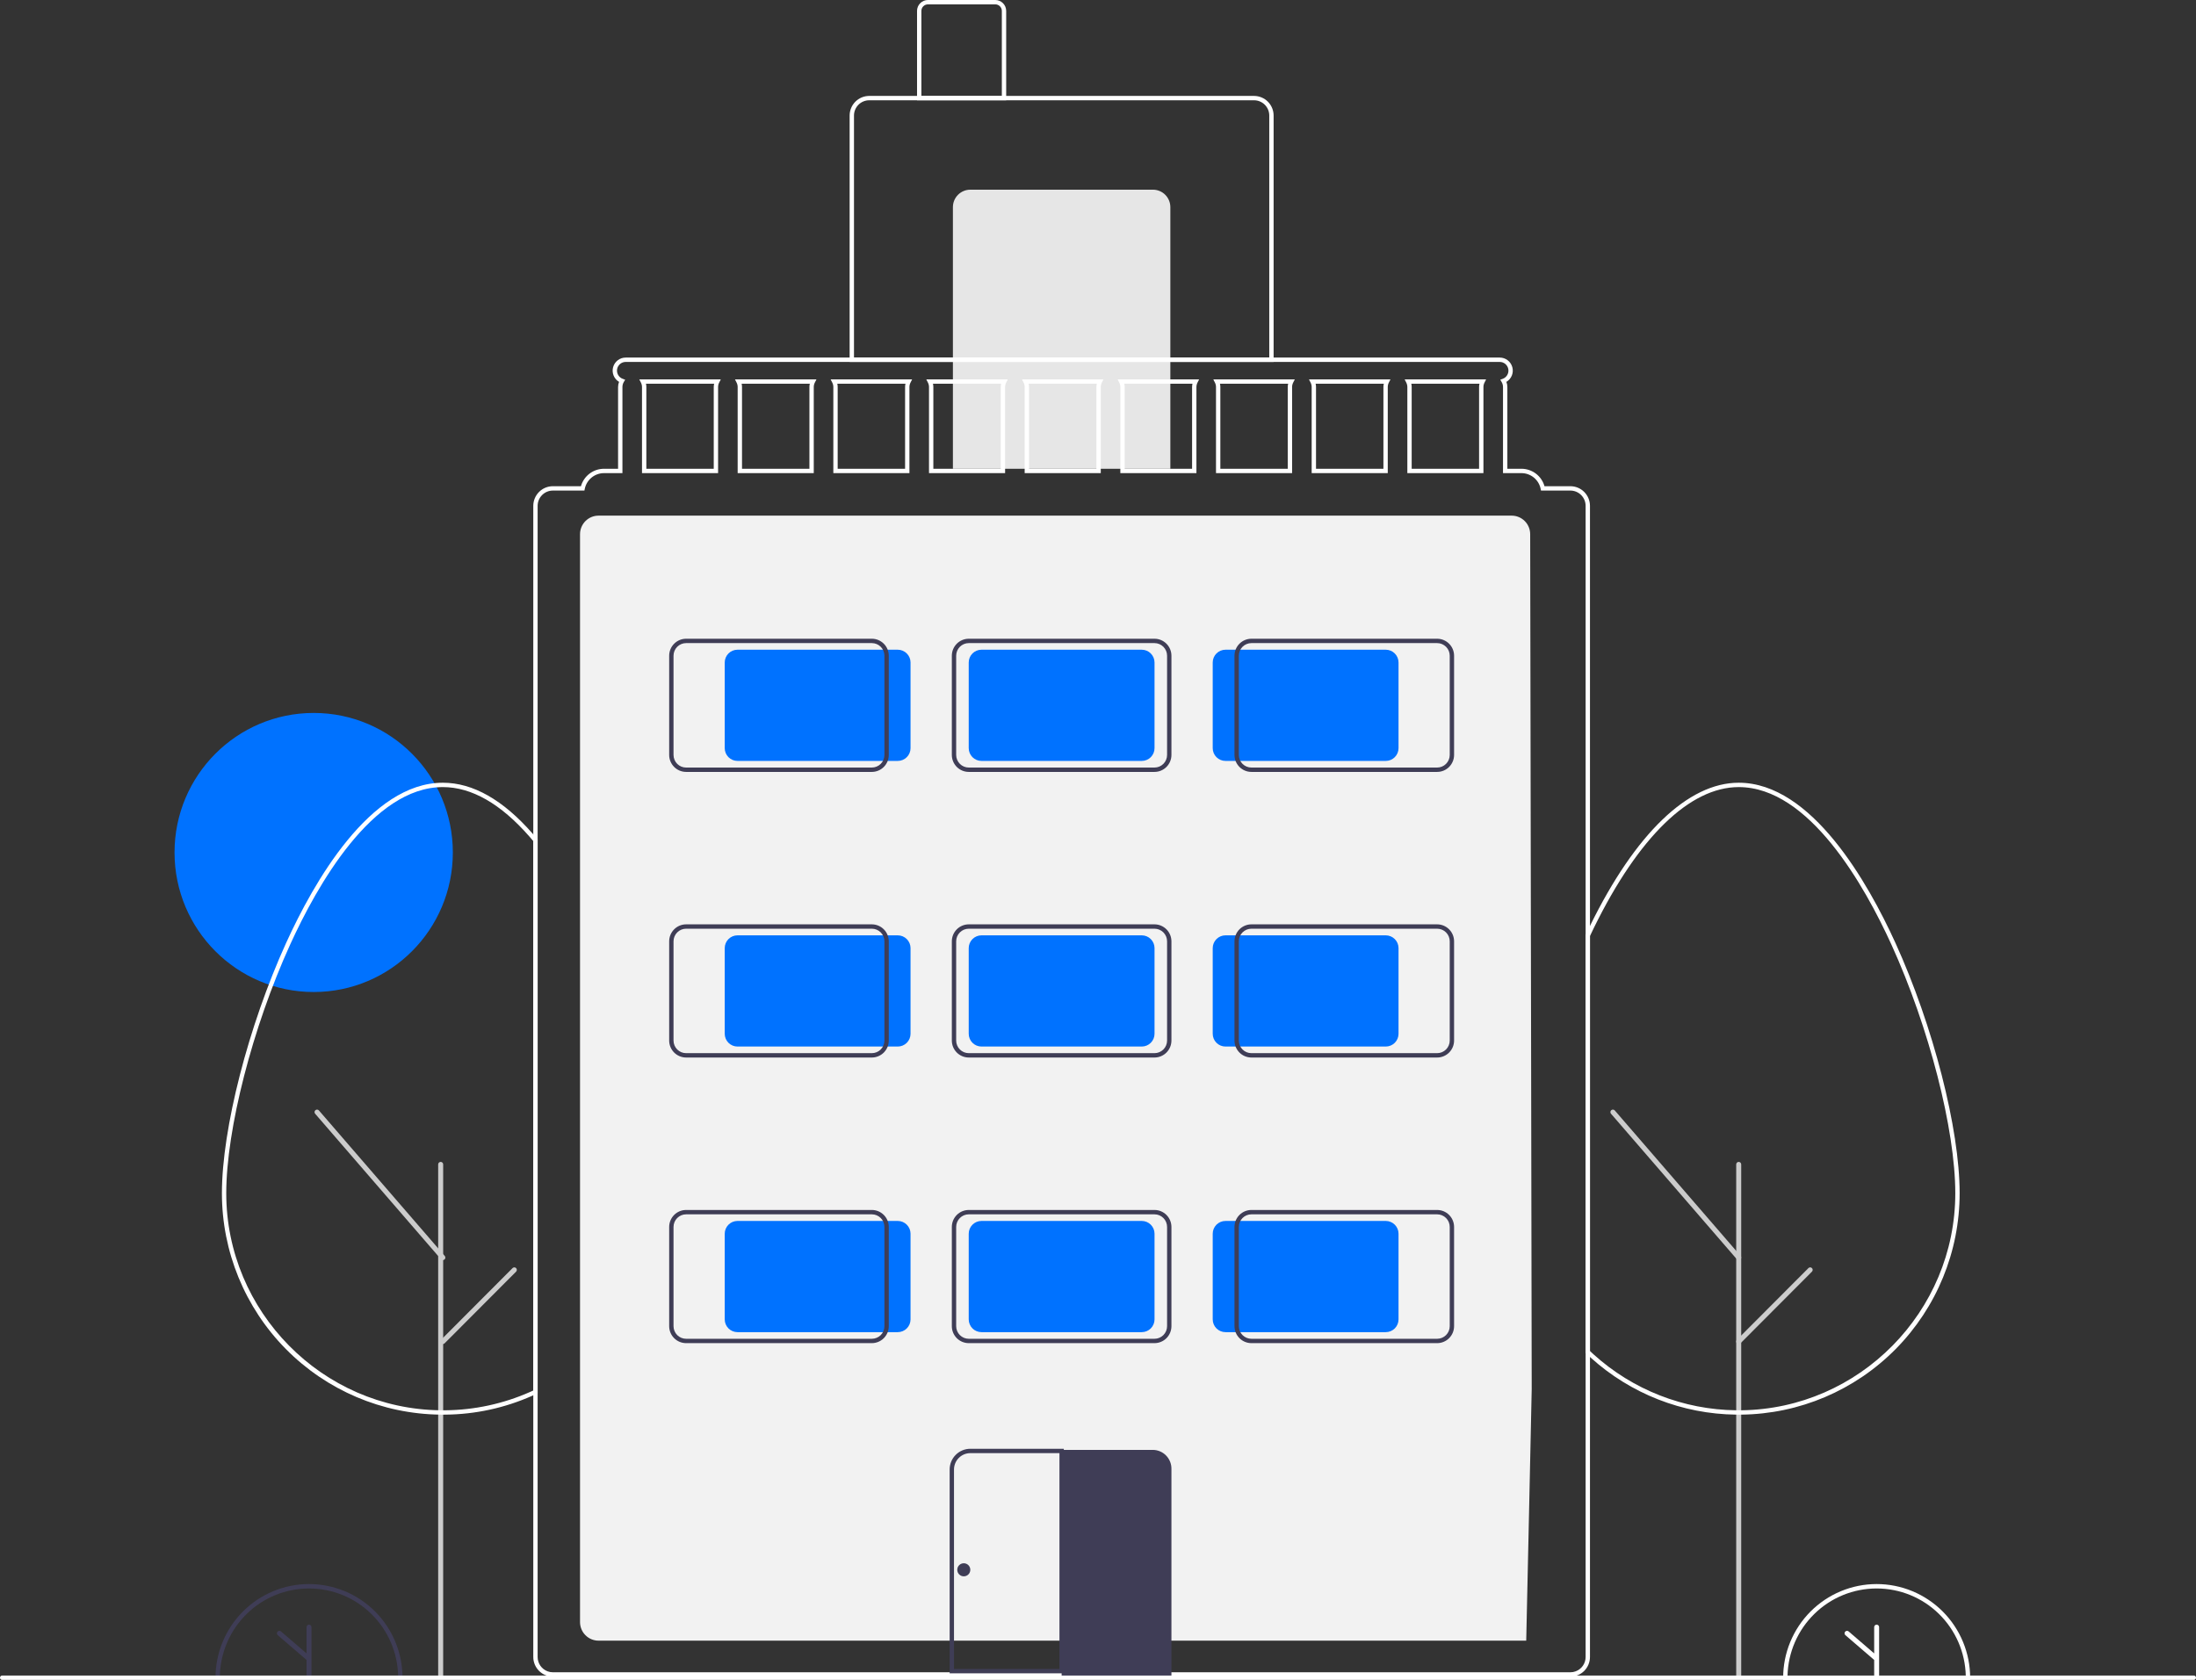 <?xml version="1.0" encoding="UTF-8"?> <svg xmlns="http://www.w3.org/2000/svg" width="230" height="176" viewBox="0 0 230 176" fill="none"><rect x="0" y="0" width="230" height="176" fill="#333333" stroke="none"/><g clip-path="url(#clip0_547_309)"><path d="M32.854 103.923C40.903 103.923 47.428 97.379 47.428 89.305C47.428 81.232 40.903 74.688 32.854 74.688C24.805 74.688 18.28 81.232 18.28 89.305C18.28 97.379 24.805 103.923 32.854 103.923Z" fill="#0072FF"></path><path d="M62.7 171.874H62.686C62.172 171.874 61.681 171.669 61.318 171.305C60.955 170.941 60.751 170.447 60.75 169.933V55.959C60.751 55.444 60.955 54.951 61.318 54.587C61.681 54.223 62.172 54.018 62.686 54.018H158.329C158.842 54.018 159.334 54.223 159.697 54.587C160.06 54.951 160.264 55.444 160.265 55.959L160.425 145.516C160.424 146.028 159.85 171.874 159.85 171.874C159.85 171.874 158.636 171.87 158.125 171.874H62.7Z" fill="#F2F2F2"></path><path d="M101.626 19.871H120.755C121.238 19.871 121.701 20.064 122.043 20.406C122.385 20.749 122.577 21.214 122.577 21.698V49.107H99.804V21.698C99.804 21.214 99.996 20.749 100.338 20.406C100.68 20.064 101.143 19.871 101.626 19.871Z" fill="#E6E6E6"></path><path d="M182.105 175.891C182.035 175.891 181.969 175.863 181.919 175.814C181.87 175.765 181.843 175.698 181.843 175.628V121.983C181.842 121.948 181.849 121.914 181.862 121.882C181.875 121.85 181.894 121.821 181.919 121.796C181.943 121.772 181.972 121.752 182.004 121.739C182.036 121.726 182.07 121.719 182.105 121.719C182.139 121.719 182.173 121.726 182.205 121.739C182.237 121.752 182.266 121.772 182.29 121.796C182.315 121.821 182.334 121.85 182.347 121.882C182.36 121.914 182.367 121.948 182.367 121.983V175.628C182.367 175.698 182.339 175.765 182.29 175.814C182.241 175.863 182.174 175.891 182.105 175.891Z" fill="#CCCCCC"></path><path d="M46.154 175.891C46.085 175.891 46.018 175.863 45.969 175.814C45.92 175.765 45.892 175.698 45.892 175.628V121.983C45.892 121.948 45.899 121.914 45.912 121.882C45.925 121.85 45.944 121.821 45.968 121.796C45.993 121.772 46.022 121.752 46.054 121.739C46.086 121.726 46.12 121.719 46.154 121.719C46.189 121.719 46.223 121.726 46.255 121.739C46.287 121.752 46.316 121.772 46.34 121.796C46.364 121.821 46.384 121.85 46.397 121.882C46.41 121.914 46.416 121.948 46.416 121.983V175.628C46.416 175.698 46.389 175.765 46.34 175.814C46.29 175.863 46.224 175.891 46.154 175.891Z" fill="#CCCCCC"></path><path d="M182.105 132.007C182.067 132.007 182.03 131.999 181.996 131.983C181.962 131.968 181.931 131.945 181.907 131.916L168.73 116.675C168.684 116.622 168.662 116.554 168.667 116.484C168.672 116.415 168.704 116.35 168.757 116.305C168.809 116.259 168.877 116.236 168.947 116.241C169.016 116.246 169.08 116.278 169.126 116.33L182.303 131.572C182.336 131.61 182.357 131.657 182.364 131.707C182.371 131.756 182.364 131.807 182.343 131.853C182.322 131.899 182.289 131.938 182.246 131.965C182.204 131.992 182.155 132.007 182.105 132.007Z" fill="#CCCCCC"></path><path d="M182.105 140.802C182.053 140.802 182.002 140.787 181.959 140.758C181.916 140.729 181.882 140.688 181.863 140.64C181.843 140.592 181.838 140.539 181.848 140.488C181.858 140.437 181.883 140.391 181.919 140.354L189.407 132.844C189.456 132.795 189.522 132.767 189.592 132.768C189.661 132.768 189.728 132.795 189.777 132.845C189.826 132.894 189.853 132.96 189.853 133.03C189.854 133.1 189.826 133.166 189.777 133.216L182.29 140.726C182.266 140.75 182.237 140.769 182.205 140.783C182.173 140.796 182.139 140.803 182.105 140.802Z" fill="#CCCCCC"></path><path d="M42.157 176H22.572V175.772C22.571 174.482 22.824 173.204 23.316 172.012C23.808 170.82 24.529 169.736 25.438 168.824C26.348 167.911 27.427 167.187 28.616 166.693C29.804 166.2 31.078 165.945 32.364 165.945C33.651 165.945 34.925 166.2 36.113 166.693C37.301 167.187 38.381 167.911 39.291 168.824C40.2 169.736 40.921 170.82 41.413 172.012C41.905 173.204 42.158 174.482 42.157 175.772L42.157 176ZM23.03 175.544H41.699C41.639 173.1 40.63 170.777 38.886 169.07C37.142 167.362 34.801 166.407 32.364 166.407C29.927 166.407 27.587 167.362 25.843 169.07C24.099 170.777 23.089 173.1 23.03 175.544Z" fill="#3F3D56"></path><path d="M32.364 170.197C32.296 170.197 32.23 170.225 32.181 170.273C32.133 170.322 32.106 170.388 32.106 170.457V173.211L29.431 170.908C29.405 170.886 29.375 170.869 29.343 170.858C29.31 170.847 29.276 170.843 29.242 170.846C29.209 170.848 29.175 170.858 29.145 170.873C29.115 170.888 29.088 170.91 29.066 170.935C29.043 170.961 29.027 170.991 29.016 171.024C29.005 171.056 29.001 171.09 29.004 171.124C29.007 171.158 29.016 171.192 29.031 171.222C29.047 171.252 29.068 171.279 29.094 171.302L32.106 173.894V175.513C32.106 175.547 32.112 175.581 32.125 175.612C32.138 175.644 32.157 175.672 32.181 175.696C32.205 175.721 32.234 175.74 32.265 175.753C32.297 175.766 32.33 175.773 32.364 175.773C32.398 175.773 32.432 175.766 32.463 175.753C32.495 175.74 32.523 175.721 32.547 175.696C32.571 175.672 32.59 175.644 32.603 175.612C32.616 175.581 32.623 175.547 32.623 175.513V170.457C32.623 170.388 32.596 170.322 32.547 170.273C32.499 170.225 32.433 170.197 32.364 170.197Z" fill="#3F3D56"></path><path d="M46.382 132.007C46.344 132.007 46.307 131.999 46.273 131.983C46.239 131.968 46.209 131.945 46.184 131.916L33.007 116.675C32.962 116.622 32.939 116.554 32.944 116.484C32.949 116.415 32.981 116.35 33.034 116.305C33.086 116.259 33.154 116.236 33.224 116.241C33.293 116.246 33.357 116.278 33.403 116.33L46.58 131.572C46.613 131.61 46.634 131.657 46.641 131.707C46.648 131.756 46.641 131.807 46.62 131.853C46.599 131.899 46.566 131.938 46.524 131.965C46.481 131.992 46.432 132.007 46.382 132.007Z" fill="#CCCCCC"></path><path d="M46.382 140.802C46.33 140.802 46.279 140.787 46.236 140.758C46.193 140.729 46.16 140.688 46.14 140.64C46.12 140.592 46.115 140.539 46.125 140.488C46.135 140.437 46.16 140.391 46.197 140.354L53.684 132.844C53.733 132.795 53.8 132.767 53.869 132.768C53.938 132.768 54.005 132.795 54.054 132.845C54.103 132.894 54.13 132.96 54.131 133.03C54.131 133.1 54.103 133.166 54.054 133.216L46.567 140.726C46.543 140.75 46.514 140.769 46.482 140.783C46.45 140.796 46.416 140.803 46.382 140.802Z" fill="#CCCCCC"></path><path d="M94.032 79.713H77.239C76.885 79.713 76.546 79.572 76.296 79.321C76.046 79.07 75.906 78.73 75.905 78.375V69.403C75.906 69.048 76.046 68.708 76.296 68.457C76.546 68.206 76.885 68.065 77.239 68.064H94.032C94.386 68.065 94.725 68.206 94.975 68.457C95.225 68.708 95.366 69.048 95.366 69.403V78.375C95.366 78.73 95.225 79.07 94.975 79.321C94.725 79.572 94.386 79.713 94.032 79.713Z" fill="#0072FF"></path><path d="M119.587 79.713H102.794C102.44 79.713 102.101 79.572 101.851 79.321C101.601 79.07 101.46 78.73 101.46 78.375V69.403C101.46 69.048 101.601 68.708 101.851 68.457C102.101 68.206 102.44 68.065 102.794 68.064H119.587C119.941 68.065 120.28 68.206 120.53 68.457C120.78 68.708 120.921 69.048 120.921 69.403V78.375C120.921 78.73 120.78 79.07 120.53 79.321C120.28 79.572 119.941 79.713 119.587 79.713Z" fill="#0072FF"></path><path d="M145.142 79.713H128.349C127.995 79.713 127.656 79.572 127.406 79.321C127.156 79.07 127.015 78.73 127.015 78.375V69.403C127.015 69.048 127.156 68.708 127.406 68.457C127.656 68.206 127.995 68.065 128.349 68.064H145.142C145.496 68.065 145.835 68.206 146.085 68.457C146.335 68.708 146.476 69.048 146.476 69.403V78.375C146.476 78.73 146.335 79.07 146.085 79.321C145.835 79.572 145.496 79.713 145.142 79.713Z" fill="#0072FF"></path><path d="M94.032 109.635H77.239C76.885 109.635 76.546 109.493 76.296 109.243C76.046 108.992 75.906 108.652 75.905 108.297V99.324C75.906 98.97 76.046 98.629 76.296 98.379C76.546 98.128 76.885 97.987 77.239 97.986H94.032C94.386 97.987 94.725 98.128 94.975 98.379C95.225 98.629 95.366 98.97 95.366 99.324V108.297C95.366 108.652 95.225 108.992 94.975 109.243C94.725 109.493 94.386 109.635 94.032 109.635Z" fill="#0072FF"></path><path d="M119.587 109.635H102.794C102.44 109.635 102.101 109.493 101.851 109.243C101.601 108.992 101.46 108.652 101.46 108.297V99.324C101.46 98.97 101.601 98.629 101.851 98.379C102.101 98.128 102.44 97.987 102.794 97.986H119.587C119.941 97.987 120.28 98.128 120.53 98.379C120.78 98.629 120.921 98.97 120.921 99.324V108.297C120.921 108.652 120.78 108.992 120.53 109.243C120.28 109.493 119.941 109.635 119.587 109.635Z" fill="#0072FF"></path><path d="M145.142 109.635H128.349C127.995 109.635 127.656 109.493 127.406 109.243C127.156 108.992 127.015 108.652 127.015 108.297V99.324C127.015 98.97 127.156 98.629 127.406 98.379C127.656 98.128 127.995 97.987 128.349 97.986H145.142C145.496 97.987 145.835 98.128 146.085 98.379C146.335 98.629 146.476 98.97 146.476 99.324V108.297C146.476 108.652 146.335 108.992 146.085 109.243C145.835 109.493 145.496 109.635 145.142 109.635Z" fill="#0072FF"></path><path d="M94.032 139.555H77.239C76.885 139.554 76.546 139.413 76.296 139.163C76.046 138.912 75.906 138.572 75.905 138.217V129.244C75.906 128.89 76.046 128.549 76.296 128.299C76.546 128.048 76.885 127.907 77.239 127.906H94.032C94.386 127.907 94.725 128.048 94.975 128.299C95.225 128.549 95.366 128.89 95.366 129.244V138.217C95.366 138.572 95.225 138.912 94.975 139.163C94.725 139.413 94.386 139.554 94.032 139.555Z" fill="#0072FF"></path><path d="M119.587 139.555H102.794C102.44 139.554 102.101 139.413 101.851 139.163C101.601 138.912 101.46 138.572 101.46 138.217V129.244C101.46 128.89 101.601 128.549 101.851 128.299C102.101 128.048 102.44 127.907 102.794 127.906H119.587C119.941 127.907 120.28 128.048 120.53 128.299C120.78 128.549 120.921 128.89 120.921 129.244V138.217C120.921 138.572 120.78 138.912 120.53 139.163C120.28 139.413 119.941 139.554 119.587 139.555Z" fill="#0072FF"></path><path d="M145.142 139.555H128.349C127.995 139.554 127.656 139.413 127.406 139.163C127.156 138.912 127.015 138.572 127.015 138.217V129.244C127.015 128.89 127.156 128.549 127.406 128.299C127.656 128.048 127.995 127.907 128.349 127.906H145.142C145.496 127.907 145.835 128.048 146.085 128.299C146.335 128.549 146.476 128.89 146.476 129.244V138.217C146.476 138.572 146.335 138.912 146.085 139.163C145.835 139.413 145.496 139.554 145.142 139.555Z" fill="#0072FF"></path><path d="M91.314 80.865H71.86C71.39 80.865 70.939 80.677 70.607 80.344C70.274 80.01 70.087 79.558 70.087 79.087V68.693C70.087 68.221 70.274 67.769 70.607 67.436C70.939 67.102 71.39 66.915 71.86 66.914H91.314C91.784 66.915 92.234 67.102 92.567 67.436C92.899 67.769 93.086 68.221 93.087 68.693V79.087C93.086 79.558 92.899 80.01 92.567 80.344C92.234 80.677 91.784 80.865 91.314 80.865ZM71.86 67.371C71.51 67.371 71.175 67.511 70.928 67.758C70.681 68.006 70.543 68.342 70.542 68.693V79.087C70.543 79.437 70.681 79.773 70.928 80.021C71.175 80.269 71.51 80.408 71.86 80.408H91.314C91.663 80.408 91.998 80.269 92.245 80.021C92.492 79.773 92.631 79.437 92.631 79.087V68.693C92.631 68.342 92.492 68.006 92.245 67.758C91.998 67.511 91.663 67.371 91.314 67.371H71.86Z" fill="#3F3D56"></path><path d="M120.917 80.865H101.464C100.994 80.865 100.543 80.677 100.21 80.344C99.878 80.01 99.691 79.558 99.691 79.087V68.693C99.691 68.221 99.878 67.769 100.21 67.436C100.543 67.102 100.994 66.915 101.464 66.914H120.917C121.388 66.915 121.838 67.102 122.171 67.436C122.503 67.769 122.69 68.221 122.691 68.693V79.087C122.69 79.558 122.503 80.01 122.171 80.344C121.838 80.677 121.388 80.865 120.917 80.865ZM101.464 67.371C101.114 67.371 100.779 67.511 100.532 67.758C100.285 68.006 100.146 68.342 100.146 68.693V79.087C100.146 79.437 100.285 79.773 100.532 80.021C100.779 80.269 101.114 80.408 101.464 80.408H120.917C121.267 80.408 121.602 80.269 121.849 80.021C122.096 79.773 122.235 79.437 122.235 79.087V68.693C122.235 68.342 122.096 68.006 121.849 67.758C121.602 67.511 121.267 67.371 120.917 67.371H101.464Z" fill="#3F3D56"></path><path d="M150.521 80.865H131.068C130.598 80.865 130.147 80.677 129.814 80.344C129.482 80.01 129.295 79.558 129.295 79.087V68.693C129.295 68.221 129.482 67.769 129.814 67.436C130.147 67.102 130.598 66.915 131.068 66.914H150.521C150.992 66.915 151.442 67.102 151.775 67.436C152.107 67.769 152.294 68.221 152.295 68.693V79.087C152.294 79.558 152.107 80.01 151.775 80.344C151.442 80.677 150.992 80.865 150.521 80.865ZM131.068 67.371C130.718 67.371 130.383 67.511 130.136 67.758C129.889 68.006 129.75 68.342 129.75 68.693V79.087C129.75 79.437 129.889 79.773 130.136 80.021C130.383 80.269 130.718 80.408 131.068 80.408H150.521C150.871 80.408 151.206 80.269 151.453 80.021C151.7 79.773 151.839 79.437 151.839 79.087V68.693C151.839 68.342 151.7 68.006 151.453 67.758C151.206 67.511 150.871 67.371 150.521 67.371H131.068Z" fill="#3F3D56"></path><path d="M91.314 110.785H71.86C71.39 110.785 70.939 110.597 70.607 110.264C70.274 109.93 70.087 109.478 70.087 109.007V98.612C70.087 98.141 70.274 97.689 70.607 97.356C70.939 97.022 71.39 96.835 71.86 96.834H91.314C91.784 96.835 92.234 97.022 92.567 97.356C92.899 97.689 93.086 98.141 93.087 98.612V109.007C93.086 109.478 92.899 109.93 92.567 110.264C92.234 110.597 91.784 110.785 91.314 110.785ZM71.86 97.291C71.51 97.291 71.175 97.431 70.928 97.678C70.681 97.926 70.543 98.262 70.542 98.612V109.007C70.543 109.357 70.681 109.693 70.928 109.941C71.175 110.189 71.51 110.328 71.86 110.328H91.314C91.663 110.328 91.998 110.189 92.245 109.941C92.492 109.693 92.631 109.357 92.631 109.007V98.612C92.631 98.262 92.492 97.926 92.245 97.678C91.998 97.431 91.663 97.291 91.314 97.291H71.86Z" fill="#3F3D56"></path><path d="M120.917 110.785H101.464C100.994 110.785 100.543 110.597 100.21 110.264C99.878 109.93 99.691 109.478 99.691 109.007V98.612C99.691 98.141 99.878 97.689 100.21 97.356C100.543 97.022 100.994 96.835 101.464 96.834H120.917C121.388 96.835 121.838 97.022 122.171 97.356C122.503 97.689 122.69 98.141 122.691 98.612V109.007C122.69 109.478 122.503 109.93 122.171 110.264C121.838 110.597 121.388 110.785 120.917 110.785ZM101.464 97.291C101.114 97.291 100.779 97.431 100.532 97.678C100.285 97.926 100.146 98.262 100.146 98.612V109.007C100.146 109.357 100.285 109.693 100.532 109.941C100.779 110.189 101.114 110.328 101.464 110.328H120.917C121.267 110.328 121.602 110.189 121.849 109.941C122.096 109.693 122.235 109.357 122.235 109.007V98.612C122.235 98.262 122.096 97.926 121.849 97.678C121.602 97.431 121.267 97.291 120.917 97.291H101.464Z" fill="#3F3D56"></path><path d="M150.521 110.785H131.068C130.598 110.785 130.147 110.597 129.814 110.264C129.482 109.93 129.295 109.478 129.295 109.007V98.612C129.295 98.141 129.482 97.689 129.814 97.356C130.147 97.022 130.598 96.835 131.068 96.834H150.521C150.992 96.835 151.442 97.022 151.775 97.356C152.107 97.689 152.294 98.141 152.295 98.612V109.007C152.294 109.478 152.107 109.93 151.775 110.264C151.442 110.597 150.992 110.785 150.521 110.785ZM131.068 97.291C130.718 97.291 130.383 97.431 130.136 97.678C129.889 97.926 129.75 98.262 129.75 98.612V109.007C129.75 109.357 129.889 109.693 130.136 109.941C130.383 110.189 130.718 110.328 131.068 110.328H150.521C150.871 110.328 151.206 110.189 151.453 109.941C151.7 109.693 151.839 109.357 151.839 109.007V98.612C151.839 98.262 151.7 97.926 151.453 97.678C151.206 97.431 150.871 97.291 150.521 97.291H131.068Z" fill="#3F3D56"></path><path d="M91.314 140.707H71.86C71.39 140.706 70.939 140.519 70.607 140.186C70.274 139.852 70.087 139.4 70.087 138.929V128.534C70.087 128.063 70.274 127.611 70.607 127.277C70.939 126.944 71.39 126.756 71.86 126.756H91.314C91.784 126.756 92.234 126.944 92.567 127.277C92.899 127.611 93.086 128.063 93.087 128.534V138.929C93.086 139.4 92.899 139.852 92.567 140.186C92.234 140.519 91.784 140.706 91.314 140.707ZM71.86 127.213C71.51 127.213 71.175 127.352 70.928 127.6C70.681 127.848 70.543 128.184 70.542 128.534V138.929C70.543 139.279 70.681 139.615 70.928 139.863C71.175 140.11 71.51 140.25 71.86 140.25H91.314C91.663 140.25 91.998 140.11 92.245 139.863C92.492 139.615 92.631 139.279 92.631 138.929V128.534C92.631 128.184 92.492 127.848 92.245 127.6C91.998 127.352 91.663 127.213 91.314 127.213H71.86Z" fill="#3F3D56"></path><path d="M120.917 140.707H101.464C100.994 140.706 100.543 140.519 100.21 140.186C99.878 139.852 99.691 139.4 99.691 138.929V128.534C99.691 128.063 99.878 127.611 100.21 127.277C100.543 126.944 100.994 126.756 101.464 126.756H120.917C121.388 126.756 121.838 126.944 122.171 127.277C122.503 127.611 122.69 128.063 122.691 128.534V138.929C122.69 139.4 122.503 139.852 122.171 140.186C121.838 140.519 121.388 140.706 120.917 140.707ZM101.464 127.213C101.114 127.213 100.779 127.352 100.532 127.6C100.285 127.848 100.146 128.184 100.146 128.534V138.929C100.146 139.279 100.285 139.615 100.532 139.863C100.779 140.11 101.114 140.25 101.464 140.25H120.917C121.267 140.25 121.602 140.11 121.849 139.863C122.096 139.615 122.235 139.279 122.235 138.929V128.534C122.235 128.184 122.096 127.848 121.849 127.6C121.602 127.352 121.267 127.213 120.917 127.213H101.464Z" fill="#3F3D56"></path><path d="M150.521 140.707H131.068C130.598 140.706 130.147 140.519 129.814 140.186C129.482 139.852 129.295 139.4 129.295 138.929V128.534C129.295 128.063 129.482 127.611 129.814 127.277C130.147 126.944 130.598 126.756 131.068 126.756H150.521C150.992 126.756 151.442 126.944 151.775 127.277C152.107 127.611 152.294 128.063 152.295 128.534V138.929C152.294 139.4 152.107 139.852 151.775 140.186C151.442 140.519 150.992 140.706 150.521 140.707ZM131.068 127.213C130.718 127.213 130.383 127.352 130.136 127.6C129.889 127.848 129.75 128.184 129.75 128.534V138.929C129.75 139.279 129.889 139.615 130.136 139.863C130.383 140.11 130.718 140.25 131.068 140.25H150.521C150.871 140.25 151.206 140.11 151.453 139.863C151.7 139.615 151.839 139.279 151.839 138.929V128.534C151.839 128.184 151.7 127.848 151.453 127.6C151.206 127.352 150.871 127.213 150.521 127.213H131.068Z" fill="#3F3D56"></path><path d="M133.393 37.914H88.987V12.104C88.988 11.559 89.204 11.037 89.588 10.652C89.973 10.266 90.494 10.05 91.037 10.049H131.344C131.887 10.05 132.408 10.266 132.793 10.652C133.177 11.037 133.393 11.559 133.393 12.104V37.914ZM89.443 37.457H132.938V12.104C132.938 11.681 132.769 11.274 132.471 10.974C132.172 10.675 131.767 10.506 131.344 10.506H91.037C90.614 10.506 90.209 10.675 89.91 10.974C89.612 11.274 89.444 11.681 89.443 12.104V37.457Z" fill="white"></path><path d="M105.384 10.507H96.047V1.142C96.047 0.839 96.167 0.549 96.381 0.335C96.594 0.121 96.884 0 97.186 0H104.245C104.547 0 104.836 0.121 105.05 0.335C105.263 0.549 105.383 0.839 105.384 1.142V10.507ZM96.502 10.05H104.928V1.142C104.928 0.96 104.856 0.786 104.728 0.658C104.6 0.529 104.426 0.457 104.245 0.457H97.186C97.004 0.457 96.831 0.529 96.703 0.658C96.575 0.786 96.503 0.96 96.502 1.142V10.05Z" fill="white"></path><path d="M182.106 148.199C182.015 148.199 181.927 148.199 181.836 148.196C176.202 148.134 170.785 146.01 166.602 142.224C166.448 142.083 166.294 141.94 166.142 141.795L166.072 141.728V97.953L166.094 97.907C166.244 97.587 166.397 97.271 166.55 96.955C171.287 87.309 176.811 81.998 182.106 81.998C189.741 81.998 195.663 92.503 198.513 98.765C202.477 107.473 205.245 118.263 205.245 125.004C205.243 131.112 202.84 136.972 198.558 141.314C194.275 145.656 188.459 148.129 182.37 148.196C182.285 148.199 182.194 148.199 182.106 148.199ZM166.527 141.532C166.653 141.651 166.781 141.769 166.908 141.886C171.009 145.597 176.321 147.679 181.844 147.74C181.936 147.742 182.024 147.739 182.112 147.742C182.194 147.742 182.279 147.742 182.362 147.74C194.73 147.602 204.789 137.403 204.789 125.004C204.789 118.321 202.038 107.609 198.099 98.955C195.294 92.793 189.487 82.455 182.106 82.455C176.994 82.455 171.615 87.676 166.959 97.155C166.815 97.454 166.67 97.753 166.527 98.056L166.527 141.532Z" fill="white"></path><path d="M206.345 176H186.76V175.772C186.759 174.482 187.012 173.204 187.504 172.012C187.996 170.82 188.717 169.736 189.626 168.824C190.536 167.911 191.615 167.187 192.804 166.693C193.992 166.2 195.266 165.945 196.552 165.945C197.839 165.945 199.113 166.2 200.301 166.693C201.489 167.187 202.569 167.911 203.479 168.824C204.388 169.736 205.109 170.82 205.601 172.012C206.093 173.204 206.346 174.482 206.345 175.772L206.345 176ZM187.218 175.544H205.887C205.827 173.1 204.818 170.777 203.074 169.07C201.33 167.362 198.989 166.407 196.552 166.407C194.115 166.407 191.775 167.362 190.031 169.07C188.287 170.777 187.277 173.1 187.218 175.544Z" fill="white"></path><path d="M196.552 170.197C196.484 170.197 196.418 170.225 196.369 170.273C196.321 170.322 196.294 170.388 196.294 170.457V173.211L193.619 170.908C193.593 170.886 193.563 170.869 193.531 170.858C193.498 170.847 193.464 170.843 193.43 170.846C193.396 170.848 193.363 170.858 193.333 170.873C193.303 170.888 193.276 170.91 193.254 170.935C193.231 170.961 193.215 170.991 193.204 171.024C193.193 171.056 193.189 171.09 193.192 171.124C193.195 171.158 193.204 171.192 193.219 171.222C193.235 171.252 193.256 171.279 193.282 171.302L196.294 173.894V175.513C196.294 175.547 196.3 175.581 196.313 175.612C196.326 175.644 196.345 175.672 196.369 175.696C196.393 175.721 196.422 175.74 196.453 175.753C196.485 175.766 196.518 175.773 196.552 175.773C196.586 175.773 196.62 175.766 196.651 175.753C196.683 175.74 196.711 175.721 196.735 175.696C196.759 175.672 196.778 175.644 196.791 175.612C196.804 175.581 196.811 175.547 196.811 175.513V170.457C196.811 170.388 196.784 170.322 196.735 170.273C196.687 170.225 196.621 170.197 196.552 170.197Z" fill="white"></path><path d="M46.383 148.199C46.292 148.199 46.204 148.199 46.113 148.196C40.025 148.127 34.209 145.654 29.928 141.312C25.646 136.971 23.244 131.111 23.242 125.004C23.242 118.262 26.01 107.473 29.974 98.765C32.824 92.503 38.746 81.998 46.383 81.998C49.529 81.998 52.696 83.796 55.797 87.343C55.951 87.518 56.105 87.698 56.257 87.882L56.309 87.946V145.957L56.181 146.02C56.028 146.094 55.872 146.164 55.717 146.232C52.859 147.5 49.772 148.169 46.647 148.196C46.562 148.199 46.471 148.199 46.383 148.199ZM46.383 82.455C39.001 82.455 33.193 92.793 30.388 98.955C26.448 107.609 23.697 118.321 23.697 125.004C23.697 137.401 33.757 147.6 46.121 147.74C46.213 147.742 46.299 147.743 46.389 147.742C46.472 147.742 46.556 147.742 46.639 147.74C49.704 147.713 52.731 147.057 55.534 145.813C55.642 145.766 55.748 145.719 55.854 145.67V88.11C55.722 87.951 55.589 87.796 55.455 87.644C52.444 84.201 49.392 82.455 46.383 82.455Z" fill="white"></path><path d="M66.958 39.743L67.126 40.077C67.201 40.22 67.24 40.38 67.24 40.542V49.564H75.21V40.542C75.21 40.38 75.25 40.22 75.324 40.077L75.493 39.743H66.958ZM74.755 40.542V49.108H67.696V40.542C67.696 40.427 67.682 40.312 67.655 40.2H74.796C74.769 40.312 74.755 40.427 74.755 40.542ZM76.978 39.743L77.146 40.077C77.221 40.22 77.26 40.38 77.26 40.542V49.564H85.23V40.542C85.23 40.38 85.269 40.22 85.344 40.077L85.513 39.743H76.978ZM84.775 40.542V49.108H77.715V40.542C77.716 40.427 77.702 40.312 77.674 40.2H84.816C84.788 40.312 84.775 40.427 84.775 40.542ZM86.997 39.743L87.166 40.077C87.241 40.22 87.28 40.38 87.28 40.542V49.564H95.25V40.542C95.25 40.38 95.289 40.22 95.364 40.077L95.532 39.743H86.997ZM94.795 40.542V49.108H87.735V40.542C87.735 40.427 87.722 40.312 87.694 40.2H94.836C94.808 40.312 94.794 40.427 94.795 40.542ZM97.017 39.743L97.186 40.077C97.26 40.22 97.299 40.38 97.3 40.542V49.564H105.27V40.542C105.27 40.38 105.309 40.22 105.384 40.077L105.552 39.743H97.017ZM104.814 40.542V49.108H97.755V40.542C97.755 40.427 97.741 40.312 97.714 40.2H104.855C104.828 40.312 104.814 40.427 104.814 40.542ZM107.037 39.743L107.205 40.077C107.28 40.22 107.319 40.38 107.319 40.542V49.564H115.29V40.542C115.29 40.38 115.329 40.22 115.404 40.077L115.572 39.743H107.037ZM114.834 40.542V49.108H107.775V40.542C107.775 40.427 107.761 40.312 107.734 40.2H114.875C114.848 40.312 114.834 40.427 114.834 40.542ZM117.057 39.743L117.225 40.077C117.3 40.22 117.339 40.38 117.339 40.542V49.564H125.309V40.542C125.31 40.38 125.349 40.22 125.423 40.077L125.592 39.743H117.057ZM124.854 40.542V49.108H117.795V40.542C117.795 40.427 117.781 40.312 117.754 40.2H124.895C124.868 40.312 124.854 40.427 124.854 40.542ZM127.077 39.743L127.245 40.077C127.32 40.22 127.359 40.38 127.359 40.542V49.564H135.329V40.542C135.329 40.38 135.368 40.22 135.443 40.077L135.612 39.743H127.077ZM134.874 40.542V49.108H127.814V40.542C127.815 40.427 127.801 40.312 127.773 40.2H134.915C134.887 40.312 134.874 40.427 134.874 40.542ZM137.096 39.743L137.265 40.077C137.34 40.22 137.379 40.38 137.379 40.542V49.564H145.349V40.542C145.349 40.38 145.388 40.22 145.463 40.077L145.631 39.743H137.096ZM144.894 40.542V49.108H137.834V40.542C137.834 40.427 137.821 40.312 137.793 40.2H144.935C144.907 40.312 144.893 40.427 144.894 40.542ZM147.116 39.743L147.285 40.077C147.359 40.22 147.398 40.38 147.399 40.542V49.564H155.369V40.542C155.369 40.38 155.408 40.22 155.483 40.077L155.651 39.743H147.116ZM154.913 40.542V49.108H147.854V40.542C147.854 40.427 147.84 40.312 147.813 40.2H154.954C154.927 40.312 154.913 40.427 154.913 40.542ZM147.116 39.743L147.285 40.077C147.359 40.22 147.398 40.38 147.399 40.542V49.564H155.369V40.542C155.369 40.38 155.408 40.22 155.483 40.077L155.651 39.743H147.116ZM154.913 40.542V49.108H147.854V40.542C147.854 40.427 147.84 40.312 147.813 40.2H154.954C154.927 40.312 154.913 40.427 154.913 40.542ZM137.096 39.743L137.265 40.077C137.34 40.22 137.379 40.38 137.379 40.542V49.564H145.349V40.542C145.349 40.38 145.388 40.22 145.463 40.077L145.631 39.743H137.096ZM144.894 40.542V49.108H137.834V40.542C137.834 40.427 137.821 40.312 137.793 40.2H144.935C144.907 40.312 144.893 40.427 144.894 40.542ZM127.077 39.743L127.245 40.077C127.32 40.22 127.359 40.38 127.359 40.542V49.564H135.329V40.542C135.329 40.38 135.368 40.22 135.443 40.077L135.612 39.743H127.077ZM134.874 40.542V49.108H127.814V40.542C127.815 40.427 127.801 40.312 127.773 40.2H134.915C134.887 40.312 134.874 40.427 134.874 40.542ZM117.057 39.743L117.225 40.077C117.3 40.22 117.339 40.38 117.339 40.542V49.564H125.309V40.542C125.31 40.38 125.349 40.22 125.423 40.077L125.592 39.743H117.057ZM124.854 40.542V49.108H117.795V40.542C117.795 40.427 117.781 40.312 117.754 40.2H124.895C124.868 40.312 124.854 40.427 124.854 40.542ZM107.037 39.743L107.205 40.077C107.28 40.22 107.319 40.38 107.319 40.542V49.564H115.29V40.542C115.29 40.38 115.329 40.22 115.404 40.077L115.572 39.743H107.037ZM114.834 40.542V49.108H107.775V40.542C107.775 40.427 107.761 40.312 107.734 40.2H114.875C114.848 40.312 114.834 40.427 114.834 40.542ZM97.017 39.743L97.186 40.077C97.26 40.22 97.299 40.38 97.3 40.542V49.564H105.27V40.542C105.27 40.38 105.309 40.22 105.384 40.077L105.552 39.743H97.017ZM104.814 40.542V49.108H97.755V40.542C97.755 40.427 97.741 40.312 97.714 40.2H104.855C104.828 40.312 104.814 40.427 104.814 40.542ZM86.997 39.743L87.166 40.077C87.241 40.22 87.28 40.38 87.28 40.542V49.564H95.25V40.542C95.25 40.38 95.289 40.22 95.364 40.077L95.532 39.743H86.997ZM94.795 40.542V49.108H87.735V40.542C87.735 40.427 87.722 40.312 87.694 40.2H94.836C94.808 40.312 94.794 40.427 94.795 40.542ZM76.978 39.743L77.146 40.077C77.221 40.22 77.26 40.38 77.26 40.542V49.564H85.23V40.542C85.23 40.38 85.269 40.22 85.344 40.077L85.513 39.743H76.978ZM84.775 40.542V49.108H77.715V40.542C77.716 40.427 77.702 40.312 77.674 40.2H84.816C84.788 40.312 84.775 40.427 84.775 40.542ZM66.958 39.743L67.126 40.077C67.201 40.22 67.24 40.38 67.24 40.542V49.564H75.21V40.542C75.21 40.38 75.25 40.22 75.324 40.077L75.493 39.743H66.958ZM74.755 40.542V49.108H67.696V40.542C67.696 40.427 67.682 40.312 67.655 40.2H74.796C74.769 40.312 74.755 40.427 74.755 40.542ZM147.116 39.743L147.285 40.077C147.359 40.22 147.398 40.38 147.399 40.542V49.564H155.369V40.542C155.369 40.38 155.408 40.22 155.483 40.077L155.651 39.743H147.116ZM154.913 40.542V49.108H147.854V40.542C147.854 40.427 147.84 40.312 147.813 40.2H154.954C154.927 40.312 154.913 40.427 154.913 40.542ZM137.096 39.743L137.265 40.077C137.34 40.22 137.379 40.38 137.379 40.542V49.564H145.349V40.542C145.349 40.38 145.388 40.22 145.463 40.077L145.631 39.743H137.096ZM144.894 40.542V49.108H137.834V40.542C137.834 40.427 137.821 40.312 137.793 40.2H144.935C144.907 40.312 144.893 40.427 144.894 40.542ZM127.077 39.743L127.245 40.077C127.32 40.22 127.359 40.38 127.359 40.542V49.564H135.329V40.542C135.329 40.38 135.368 40.22 135.443 40.077L135.612 39.743H127.077ZM134.874 40.542V49.108H127.814V40.542C127.815 40.427 127.801 40.312 127.773 40.2H134.915C134.887 40.312 134.874 40.427 134.874 40.542ZM117.057 39.743L117.225 40.077C117.3 40.22 117.339 40.38 117.339 40.542V49.564H125.309V40.542C125.31 40.38 125.349 40.22 125.423 40.077L125.592 39.743H117.057ZM124.854 40.542V49.108H117.795V40.542C117.795 40.427 117.781 40.312 117.754 40.2H124.895C124.868 40.312 124.854 40.427 124.854 40.542ZM107.037 39.743L107.205 40.077C107.28 40.22 107.319 40.38 107.319 40.542V49.564H115.29V40.542C115.29 40.38 115.329 40.22 115.404 40.077L115.572 39.743H107.037ZM114.834 40.542V49.108H107.775V40.542C107.775 40.427 107.761 40.312 107.734 40.2H114.875C114.848 40.312 114.834 40.427 114.834 40.542ZM97.017 39.743L97.186 40.077C97.26 40.22 97.299 40.38 97.3 40.542V49.564H105.27V40.542C105.27 40.38 105.309 40.22 105.384 40.077L105.552 39.743H97.017ZM104.814 40.542V49.108H97.755V40.542C97.755 40.427 97.741 40.312 97.714 40.2H104.855C104.828 40.312 104.814 40.427 104.814 40.542ZM86.997 39.743L87.166 40.077C87.241 40.22 87.28 40.38 87.28 40.542V49.564H95.25V40.542C95.25 40.38 95.289 40.22 95.364 40.077L95.532 39.743H86.997ZM94.795 40.542V49.108H87.735V40.542C87.735 40.427 87.722 40.312 87.694 40.2H94.836C94.808 40.312 94.794 40.427 94.795 40.542ZM76.978 39.743L77.146 40.077C77.221 40.22 77.26 40.38 77.26 40.542V49.564H85.23V40.542C85.23 40.38 85.269 40.22 85.344 40.077L85.513 39.743H76.978ZM84.775 40.542V49.108H77.715V40.542C77.716 40.427 77.702 40.312 77.674 40.2H84.816C84.788 40.312 84.775 40.427 84.775 40.542ZM66.958 39.743L67.126 40.077C67.201 40.22 67.24 40.38 67.24 40.542V49.564H75.21V40.542C75.21 40.38 75.25 40.22 75.324 40.077L75.493 39.743H66.958ZM74.755 40.542V49.108H67.696V40.542C67.696 40.427 67.682 40.312 67.655 40.2H74.796C74.769 40.312 74.755 40.427 74.755 40.542ZM147.116 39.743L147.285 40.077C147.359 40.22 147.398 40.38 147.399 40.542V49.564H155.369V40.542C155.369 40.38 155.408 40.22 155.483 40.077L155.651 39.743H147.116ZM154.913 40.542V49.108H147.854V40.542C147.854 40.427 147.84 40.312 147.813 40.2H154.954C154.927 40.312 154.913 40.427 154.913 40.542ZM137.096 39.743L137.265 40.077C137.34 40.22 137.379 40.38 137.379 40.542V49.564H145.349V40.542C145.349 40.38 145.388 40.22 145.463 40.077L145.631 39.743H137.096ZM144.894 40.542V49.108H137.834V40.542C137.834 40.427 137.821 40.312 137.793 40.2H144.935C144.907 40.312 144.893 40.427 144.894 40.542ZM127.077 39.743L127.245 40.077C127.32 40.22 127.359 40.38 127.359 40.542V49.564H135.329V40.542C135.329 40.38 135.368 40.22 135.443 40.077L135.612 39.743H127.077ZM134.874 40.542V49.108H127.814V40.542C127.815 40.427 127.801 40.312 127.773 40.2H134.915C134.887 40.312 134.874 40.427 134.874 40.542ZM117.057 39.743L117.225 40.077C117.3 40.22 117.339 40.38 117.339 40.542V49.564H125.309V40.542C125.31 40.38 125.349 40.22 125.423 40.077L125.592 39.743H117.057ZM124.854 40.542V49.108H117.795V40.542C117.795 40.427 117.781 40.312 117.754 40.2H124.895C124.868 40.312 124.854 40.427 124.854 40.542ZM107.037 39.743L107.205 40.077C107.28 40.22 107.319 40.38 107.319 40.542V49.564H115.29V40.542C115.29 40.38 115.329 40.22 115.404 40.077L115.572 39.743H107.037ZM114.834 40.542V49.108H107.775V40.542C107.775 40.427 107.761 40.312 107.734 40.2H114.875C114.848 40.312 114.834 40.427 114.834 40.542ZM97.017 39.743L97.186 40.077C97.26 40.22 97.299 40.38 97.3 40.542V49.564H105.27V40.542C105.27 40.38 105.309 40.22 105.384 40.077L105.552 39.743H97.017ZM104.814 40.542V49.108H97.755V40.542C97.755 40.427 97.741 40.312 97.714 40.2H104.855C104.828 40.312 104.814 40.427 104.814 40.542ZM86.997 39.743L87.166 40.077C87.241 40.22 87.28 40.38 87.28 40.542V49.564H95.25V40.542C95.25 40.38 95.289 40.22 95.364 40.077L95.532 39.743H86.997ZM94.795 40.542V49.108H87.735V40.542C87.735 40.427 87.722 40.312 87.694 40.2H94.836C94.808 40.312 94.794 40.427 94.795 40.542ZM76.978 39.743L77.146 40.077C77.221 40.22 77.26 40.38 77.26 40.542V49.564H85.23V40.542C85.23 40.38 85.269 40.22 85.344 40.077L85.513 39.743H76.978ZM84.775 40.542V49.108H77.715V40.542C77.716 40.427 77.702 40.312 77.674 40.2H84.816C84.788 40.312 84.775 40.427 84.775 40.542ZM66.958 39.743L67.126 40.077C67.201 40.22 67.24 40.38 67.24 40.542V49.564H75.21V40.542C75.21 40.38 75.25 40.22 75.324 40.077L75.493 39.743H66.958ZM74.755 40.542V49.108H67.696V40.542C67.696 40.427 67.682 40.312 67.655 40.2H74.796C74.769 40.312 74.755 40.427 74.755 40.542ZM147.116 39.743L147.285 40.077C147.359 40.22 147.398 40.38 147.399 40.542V49.564H155.369V40.542C155.369 40.38 155.408 40.22 155.483 40.077L155.651 39.743H147.116ZM154.913 40.542V49.108H147.854V40.542C147.854 40.427 147.84 40.312 147.813 40.2H154.954C154.927 40.312 154.913 40.427 154.913 40.542ZM137.096 39.743L137.265 40.077C137.34 40.22 137.379 40.38 137.379 40.542V49.564H145.349V40.542C145.349 40.38 145.388 40.22 145.463 40.077L145.631 39.743H137.096ZM144.894 40.542V49.108H137.834V40.542C137.834 40.427 137.821 40.312 137.793 40.2H144.935C144.907 40.312 144.893 40.427 144.894 40.542ZM127.077 39.743L127.245 40.077C127.32 40.22 127.359 40.38 127.359 40.542V49.564H135.329V40.542C135.329 40.38 135.368 40.22 135.443 40.077L135.612 39.743H127.077ZM134.874 40.542V49.108H127.814V40.542C127.815 40.427 127.801 40.312 127.773 40.2H134.915C134.887 40.312 134.874 40.427 134.874 40.542ZM117.057 39.743L117.225 40.077C117.3 40.22 117.339 40.38 117.339 40.542V49.564H125.309V40.542C125.31 40.38 125.349 40.22 125.423 40.077L125.592 39.743H117.057ZM124.854 40.542V49.108H117.795V40.542C117.795 40.427 117.781 40.312 117.754 40.2H124.895C124.868 40.312 124.854 40.427 124.854 40.542ZM107.037 39.743L107.205 40.077C107.28 40.22 107.319 40.38 107.319 40.542V49.564H115.29V40.542C115.29 40.38 115.329 40.22 115.404 40.077L115.572 39.743H107.037ZM114.834 40.542V49.108H107.775V40.542C107.775 40.427 107.761 40.312 107.734 40.2H114.875C114.848 40.312 114.834 40.427 114.834 40.542ZM97.017 39.743L97.186 40.077C97.26 40.22 97.299 40.38 97.3 40.542V49.564H105.27V40.542C105.27 40.38 105.309 40.22 105.384 40.077L105.552 39.743H97.017ZM104.814 40.542V49.108H97.755V40.542C97.755 40.427 97.741 40.312 97.714 40.2H104.855C104.828 40.312 104.814 40.427 104.814 40.542ZM86.997 39.743L87.166 40.077C87.241 40.22 87.28 40.38 87.28 40.542V49.564H95.25V40.542C95.25 40.38 95.289 40.22 95.364 40.077L95.532 39.743H86.997ZM94.795 40.542V49.108H87.735V40.542C87.735 40.427 87.722 40.312 87.694 40.2H94.836C94.808 40.312 94.794 40.427 94.795 40.542ZM76.978 39.743L77.146 40.077C77.221 40.22 77.26 40.38 77.26 40.542V49.564H85.23V40.542C85.23 40.38 85.269 40.22 85.344 40.077L85.513 39.743H76.978ZM84.775 40.542V49.108H77.715V40.542C77.716 40.427 77.702 40.312 77.674 40.2H84.816C84.788 40.312 84.775 40.427 84.775 40.542ZM66.958 39.743L67.126 40.077C67.201 40.22 67.24 40.38 67.24 40.542V49.564H75.21V40.542C75.21 40.38 75.25 40.22 75.324 40.077L75.493 39.743H66.958ZM74.755 40.542V49.108H67.696V40.542C67.696 40.427 67.682 40.312 67.655 40.2H74.796C74.769 40.312 74.755 40.427 74.755 40.542ZM147.116 39.743L147.285 40.077C147.359 40.22 147.398 40.38 147.399 40.542V49.564H155.369V40.542C155.369 40.38 155.408 40.22 155.483 40.077L155.651 39.743H147.116ZM154.913 40.542V49.108H147.854V40.542C147.854 40.427 147.84 40.312 147.813 40.2H154.954C154.927 40.312 154.913 40.427 154.913 40.542ZM137.265 40.077C137.34 40.22 137.379 40.38 137.379 40.542V49.564H145.349V40.542C145.349 40.38 145.388 40.22 145.463 40.077L145.631 39.743H137.096L137.265 40.077ZM144.935 40.2C144.907 40.312 144.893 40.427 144.894 40.542V49.108H137.834V40.542C137.834 40.427 137.821 40.312 137.793 40.2H144.935ZM127.245 40.077C127.32 40.22 127.359 40.38 127.359 40.542V49.564H135.329V40.542C135.329 40.38 135.368 40.22 135.443 40.077L135.612 39.743H127.077L127.245 40.077ZM134.915 40.2C134.887 40.312 134.874 40.427 134.874 40.542V49.108H127.814V40.542C127.815 40.427 127.801 40.312 127.773 40.2H134.915ZM117.225 40.077C117.3 40.22 117.339 40.38 117.339 40.542V49.564H125.309V40.542C125.31 40.38 125.349 40.22 125.423 40.077L125.592 39.743H117.057L117.225 40.077ZM124.895 40.2C124.868 40.312 124.854 40.427 124.854 40.542V49.108H117.795V40.542C117.795 40.427 117.781 40.312 117.754 40.2H124.895ZM107.205 40.077C107.28 40.22 107.319 40.38 107.319 40.542V49.564H115.29V40.542C115.29 40.38 115.329 40.22 115.404 40.077L115.572 39.743H107.037L107.205 40.077ZM114.875 40.2C114.848 40.312 114.834 40.427 114.834 40.542V49.108H107.775V40.542C107.775 40.427 107.761 40.312 107.734 40.2H114.875ZM97.186 40.077C97.26 40.22 97.299 40.38 97.3 40.542V49.564H105.27V40.542C105.27 40.38 105.309 40.22 105.384 40.077L105.552 39.743H97.017L97.186 40.077ZM104.855 40.2C104.828 40.312 104.814 40.427 104.814 40.542V49.108H97.755V40.542C97.755 40.427 97.741 40.312 97.714 40.2H104.855ZM87.166 40.077C87.241 40.22 87.28 40.38 87.28 40.542V49.564H95.25V40.542C95.25 40.38 95.289 40.22 95.364 40.077L95.532 39.743H86.997L87.166 40.077ZM94.836 40.2C94.808 40.312 94.794 40.427 94.795 40.542V49.108H87.735V40.542C87.735 40.427 87.722 40.312 87.694 40.2H94.836ZM77.146 40.077C77.221 40.22 77.26 40.38 77.26 40.542V49.564H85.23V40.542C85.23 40.38 85.269 40.22 85.344 40.077L85.513 39.743H76.978L77.146 40.077ZM84.816 40.2C84.788 40.312 84.775 40.427 84.775 40.542V49.108H77.715V40.542C77.716 40.427 77.702 40.312 77.674 40.2H84.816ZM67.126 40.077C67.201 40.22 67.24 40.38 67.24 40.542V49.564H75.21V40.542C75.21 40.38 75.25 40.22 75.324 40.077L75.493 39.743H66.958L67.126 40.077ZM74.796 40.2C74.769 40.312 74.755 40.427 74.755 40.542V49.108H67.696V40.542C67.696 40.427 67.682 40.312 67.655 40.2H74.796ZM147.285 40.077C147.359 40.22 147.398 40.38 147.399 40.542V49.564H155.369V40.542C155.369 40.38 155.408 40.22 155.483 40.077L155.651 39.743H147.116L147.285 40.077ZM154.954 40.2C154.927 40.312 154.913 40.427 154.913 40.542V49.108H147.854V40.542C147.854 40.427 147.84 40.312 147.813 40.2H154.954ZM137.265 40.077C137.34 40.22 137.379 40.38 137.379 40.542V49.564H145.349V40.542C145.349 40.38 145.388 40.22 145.463 40.077L145.631 39.743H137.096L137.265 40.077ZM144.935 40.2C144.907 40.312 144.893 40.427 144.894 40.542V49.108H137.834V40.542C137.834 40.427 137.821 40.312 137.793 40.2H144.935ZM127.245 40.077C127.32 40.22 127.359 40.38 127.359 40.542V49.564H135.329V40.542C135.329 40.38 135.368 40.22 135.443 40.077L135.612 39.743H127.077L127.245 40.077ZM134.915 40.2C134.887 40.312 134.874 40.427 134.874 40.542V49.108H127.814V40.542C127.815 40.427 127.801 40.312 127.773 40.2H134.915ZM117.225 40.077C117.3 40.22 117.339 40.38 117.339 40.542V49.564H125.309V40.542C125.31 40.38 125.349 40.22 125.423 40.077L125.592 39.743H117.057L117.225 40.077ZM124.895 40.2C124.868 40.312 124.854 40.427 124.854 40.542V49.108H117.795V40.542C117.795 40.427 117.781 40.312 117.754 40.2H124.895ZM107.205 40.077C107.28 40.22 107.319 40.38 107.319 40.542V49.564H115.29V40.542C115.29 40.38 115.329 40.22 115.404 40.077L115.572 39.743H107.037L107.205 40.077ZM114.875 40.2C114.848 40.312 114.834 40.427 114.834 40.542V49.108H107.775V40.542C107.775 40.427 107.761 40.312 107.734 40.2H114.875ZM97.186 40.077C97.26 40.22 97.299 40.38 97.3 40.542V49.564H105.27V40.542C105.27 40.38 105.309 40.22 105.384 40.077L105.552 39.743H97.017L97.186 40.077ZM104.855 40.2C104.828 40.312 104.814 40.427 104.814 40.542V49.108H97.755V40.542C97.755 40.427 97.741 40.312 97.714 40.2H104.855ZM87.166 40.077C87.241 40.22 87.28 40.38 87.28 40.542V49.564H95.25V40.542C95.25 40.38 95.289 40.22 95.364 40.077L95.532 39.743H86.997L87.166 40.077ZM94.836 40.2C94.808 40.312 94.794 40.427 94.795 40.542V49.108H87.735V40.542C87.735 40.427 87.722 40.312 87.694 40.2H94.836ZM77.146 40.077C77.221 40.22 77.26 40.38 77.26 40.542V49.564H85.23V40.542C85.23 40.38 85.269 40.22 85.344 40.077L85.513 39.743H76.978L77.146 40.077ZM84.816 40.2C84.788 40.312 84.775 40.427 84.775 40.542V49.108H77.715V40.542C77.716 40.427 77.702 40.312 77.674 40.2H84.816ZM67.126 40.077C67.201 40.22 67.24 40.38 67.24 40.542V49.564H75.21V40.542C75.21 40.38 75.25 40.22 75.324 40.077L75.493 39.743H66.958L67.126 40.077ZM74.796 40.2C74.769 40.312 74.755 40.427 74.755 40.542V49.108H67.696V40.542C67.696 40.427 67.682 40.312 67.655 40.2H74.796ZM164.478 50.935H161.763C161.614 50.409 161.298 49.947 160.863 49.617C160.428 49.288 159.899 49.109 159.354 49.108H157.874V40.542C157.874 40.359 157.84 40.176 157.771 40.006C158.029 39.853 158.23 39.62 158.343 39.342C158.456 39.063 158.474 38.756 158.395 38.466C158.316 38.176 158.144 37.921 157.906 37.739C157.668 37.557 157.376 37.458 157.077 37.459H65.532C65.233 37.458 64.942 37.557 64.703 37.739C64.465 37.921 64.293 38.176 64.214 38.466C64.135 38.756 64.153 39.063 64.266 39.342C64.379 39.62 64.58 39.853 64.838 40.006C64.769 40.176 64.735 40.359 64.735 40.542V49.108H63.255C62.71 49.109 62.181 49.288 61.746 49.617C61.311 49.947 60.995 50.409 60.846 50.935H57.904C57.36 50.936 56.839 51.153 56.455 51.538C56.071 51.923 55.855 52.446 55.854 52.99V173.588C55.855 174.133 56.072 174.655 56.456 175.04C56.84 175.425 57.36 175.642 57.904 175.644H164.478C165.021 175.643 165.542 175.426 165.926 175.041C166.31 174.655 166.526 174.133 166.527 173.588V52.99C166.526 52.446 166.31 51.923 165.926 51.538C165.542 51.153 165.021 50.936 164.478 50.935ZM166.072 173.588C166.071 173.914 165.972 174.233 165.786 174.501C165.6 174.768 165.336 174.973 165.031 175.086C164.854 175.154 164.667 175.188 164.478 175.187H57.904C57.714 175.188 57.527 175.154 57.35 175.086C57.045 174.973 56.782 174.768 56.596 174.501C56.41 174.233 56.31 173.914 56.309 173.588V52.99C56.31 52.567 56.478 52.16 56.777 51.861C57.076 51.561 57.481 51.392 57.904 51.392H61.21L61.246 51.209C61.342 50.745 61.594 50.329 61.96 50.029C62.326 49.73 62.783 49.566 63.255 49.564H65.191V40.542C65.191 40.357 65.241 40.174 65.336 40.015L65.478 39.78L65.22 39.684C65.019 39.611 64.85 39.469 64.743 39.283C64.636 39.097 64.598 38.879 64.635 38.668C64.672 38.457 64.783 38.266 64.947 38.128C65.111 37.99 65.318 37.915 65.532 37.916H157.077C157.291 37.915 157.498 37.99 157.662 38.128C157.826 38.266 157.936 38.457 157.974 38.668C158.011 38.879 157.973 39.097 157.866 39.283C157.759 39.469 157.59 39.611 157.389 39.684L157.131 39.78L157.273 40.015C157.368 40.174 157.418 40.357 157.418 40.542V49.564H159.354C159.826 49.566 160.283 49.73 160.649 50.029C161.015 50.329 161.267 50.745 161.362 51.209L161.399 51.392H164.478C164.9 51.392 165.306 51.561 165.604 51.861C165.903 52.16 166.071 52.567 166.072 52.99L166.072 173.588ZM66.958 39.743L67.126 40.077C67.201 40.22 67.24 40.38 67.24 40.542V49.564H75.21V40.542C75.21 40.38 75.25 40.22 75.324 40.077L75.493 39.743H66.958ZM74.755 40.542V49.108H67.696V40.542C67.696 40.427 67.682 40.312 67.655 40.2H74.796C74.769 40.312 74.755 40.427 74.755 40.542ZM76.978 39.743L77.146 40.077C77.221 40.22 77.26 40.38 77.26 40.542V49.564H85.23V40.542C85.23 40.38 85.269 40.22 85.344 40.077L85.513 39.743H76.978ZM84.775 40.542V49.108H77.715V40.542C77.716 40.427 77.702 40.312 77.674 40.2H84.816C84.788 40.312 84.775 40.427 84.775 40.542ZM86.997 39.743L87.166 40.077C87.241 40.22 87.28 40.38 87.28 40.542V49.564H95.25V40.542C95.25 40.38 95.289 40.22 95.364 40.077L95.532 39.743H86.997ZM94.795 40.542V49.108H87.735V40.542C87.735 40.427 87.722 40.312 87.694 40.2H94.836C94.808 40.312 94.794 40.427 94.795 40.542ZM97.017 39.743L97.186 40.077C97.26 40.22 97.299 40.38 97.3 40.542V49.564H105.27V40.542C105.27 40.38 105.309 40.22 105.384 40.077L105.552 39.743H97.017ZM104.814 40.542V49.108H97.755V40.542C97.755 40.427 97.741 40.312 97.714 40.2H104.855C104.828 40.312 104.814 40.427 104.814 40.542ZM107.037 39.743L107.205 40.077C107.28 40.22 107.319 40.38 107.319 40.542V49.564H115.29V40.542C115.29 40.38 115.329 40.22 115.404 40.077L115.572 39.743H107.037ZM114.834 40.542V49.108H107.775V40.542C107.775 40.427 107.761 40.312 107.734 40.2H114.875C114.848 40.312 114.834 40.427 114.834 40.542ZM117.057 39.743L117.225 40.077C117.3 40.22 117.339 40.38 117.339 40.542V49.564H125.309V40.542C125.31 40.38 125.349 40.22 125.423 40.077L125.592 39.743H117.057ZM124.854 40.542V49.108H117.795V40.542C117.795 40.427 117.781 40.312 117.754 40.2H124.895C124.868 40.312 124.854 40.427 124.854 40.542ZM127.077 39.743L127.245 40.077C127.32 40.22 127.359 40.38 127.359 40.542V49.564H135.329V40.542C135.329 40.38 135.368 40.22 135.443 40.077L135.612 39.743H127.077ZM134.874 40.542V49.108H127.814V40.542C127.815 40.427 127.801 40.312 127.773 40.2H134.915C134.887 40.312 134.874 40.427 134.874 40.542ZM137.096 39.743L137.265 40.077C137.34 40.22 137.379 40.38 137.379 40.542V49.564H145.349V40.542C145.349 40.38 145.388 40.22 145.463 40.077L145.631 39.743H137.096ZM144.894 40.542V49.108H137.834V40.542C137.834 40.427 137.821 40.312 137.793 40.2H144.935C144.907 40.312 144.893 40.427 144.894 40.542ZM147.116 39.743L147.285 40.077C147.359 40.22 147.398 40.38 147.399 40.542V49.564H155.369V40.542C155.369 40.38 155.408 40.22 155.483 40.077L155.651 39.743H147.116ZM154.913 40.542V49.108H147.854V40.542C147.854 40.427 147.84 40.312 147.813 40.2H154.954C154.927 40.312 154.913 40.427 154.913 40.542ZM66.958 39.743L67.126 40.077C67.201 40.22 67.24 40.38 67.24 40.542V49.564H75.21V40.542C75.21 40.38 75.25 40.22 75.324 40.077L75.493 39.743H66.958ZM74.755 40.542V49.108H67.696V40.542C67.696 40.427 67.682 40.312 67.655 40.2H74.796C74.769 40.312 74.755 40.427 74.755 40.542ZM76.978 39.743L77.146 40.077C77.221 40.22 77.26 40.38 77.26 40.542V49.564H85.23V40.542C85.23 40.38 85.269 40.22 85.344 40.077L85.513 39.743H76.978ZM84.775 40.542V49.108H77.715V40.542C77.716 40.427 77.702 40.312 77.674 40.2H84.816C84.788 40.312 84.775 40.427 84.775 40.542ZM86.997 39.743L87.166 40.077C87.241 40.22 87.28 40.38 87.28 40.542V49.564H95.25V40.542C95.25 40.38 95.289 40.22 95.364 40.077L95.532 39.743H86.997ZM94.795 40.542V49.108H87.735V40.542C87.735 40.427 87.722 40.312 87.694 40.2H94.836C94.808 40.312 94.794 40.427 94.795 40.542ZM97.017 39.743L97.186 40.077C97.26 40.22 97.299 40.38 97.3 40.542V49.564H105.27V40.542C105.27 40.38 105.309 40.22 105.384 40.077L105.552 39.743H97.017ZM104.814 40.542V49.108H97.755V40.542C97.755 40.427 97.741 40.312 97.714 40.2H104.855C104.828 40.312 104.814 40.427 104.814 40.542ZM107.037 39.743L107.205 40.077C107.28 40.22 107.319 40.38 107.319 40.542V49.564H115.29V40.542C115.29 40.38 115.329 40.22 115.404 40.077L115.572 39.743H107.037ZM114.834 40.542V49.108H107.775V40.542C107.775 40.427 107.761 40.312 107.734 40.2H114.875C114.848 40.312 114.834 40.427 114.834 40.542ZM117.057 39.743L117.225 40.077C117.3 40.22 117.339 40.38 117.339 40.542V49.564H125.309V40.542C125.31 40.38 125.349 40.22 125.423 40.077L125.592 39.743H117.057ZM124.854 40.542V49.108H117.795V40.542C117.795 40.427 117.781 40.312 117.754 40.2H124.895C124.868 40.312 124.854 40.427 124.854 40.542ZM127.077 39.743L127.245 40.077C127.32 40.22 127.359 40.38 127.359 40.542V49.564H135.329V40.542C135.329 40.38 135.368 40.22 135.443 40.077L135.612 39.743H127.077ZM134.874 40.542V49.108H127.814V40.542C127.815 40.427 127.801 40.312 127.773 40.2H134.915C134.887 40.312 134.874 40.427 134.874 40.542ZM137.096 39.743L137.265 40.077C137.34 40.22 137.379 40.38 137.379 40.542V49.564H145.349V40.542C145.349 40.38 145.388 40.22 145.463 40.077L145.631 39.743H137.096ZM144.894 40.542V49.108H137.834V40.542C137.834 40.427 137.821 40.312 137.793 40.2H144.935C144.907 40.312 144.893 40.427 144.894 40.542ZM147.116 39.743L147.285 40.077C147.359 40.22 147.398 40.38 147.399 40.542V49.564H155.369V40.542C155.369 40.38 155.408 40.22 155.483 40.077L155.651 39.743H147.116ZM154.913 40.542V49.108H147.854V40.542C147.854 40.427 147.84 40.312 147.813 40.2H154.954C154.927 40.312 154.913 40.427 154.913 40.542ZM66.958 39.743L67.126 40.077C67.201 40.22 67.24 40.38 67.24 40.542V49.564H75.21V40.542C75.21 40.38 75.25 40.22 75.324 40.077L75.493 39.743H66.958ZM74.755 40.542V49.108H67.696V40.542C67.696 40.427 67.682 40.312 67.655 40.2H74.796C74.769 40.312 74.755 40.427 74.755 40.542ZM76.978 39.743L77.146 40.077C77.221 40.22 77.26 40.38 77.26 40.542V49.564H85.23V40.542C85.23 40.38 85.269 40.22 85.344 40.077L85.513 39.743H76.978ZM84.775 40.542V49.108H77.715V40.542C77.716 40.427 77.702 40.312 77.674 40.2H84.816C84.788 40.312 84.775 40.427 84.775 40.542ZM86.997 39.743L87.166 40.077C87.241 40.22 87.28 40.38 87.28 40.542V49.564H95.25V40.542C95.25 40.38 95.289 40.22 95.364 40.077L95.532 39.743H86.997ZM94.795 40.542V49.108H87.735V40.542C87.735 40.427 87.722 40.312 87.694 40.2H94.836C94.808 40.312 94.794 40.427 94.795 40.542ZM97.017 39.743L97.186 40.077C97.26 40.22 97.299 40.38 97.3 40.542V49.564H105.27V40.542C105.27 40.38 105.309 40.22 105.384 40.077L105.552 39.743H97.017ZM104.814 40.542V49.108H97.755V40.542C97.755 40.427 97.741 40.312 97.714 40.2H104.855C104.828 40.312 104.814 40.427 104.814 40.542ZM107.037 39.743L107.205 40.077C107.28 40.22 107.319 40.38 107.319 40.542V49.564H115.29V40.542C115.29 40.38 115.329 40.22 115.404 40.077L115.572 39.743H107.037ZM114.834 40.542V49.108H107.775V40.542C107.775 40.427 107.761 40.312 107.734 40.2H114.875C114.848 40.312 114.834 40.427 114.834 40.542ZM117.057 39.743L117.225 40.077C117.3 40.22 117.339 40.38 117.339 40.542V49.564H125.309V40.542C125.31 40.38 125.349 40.22 125.423 40.077L125.592 39.743H117.057ZM124.854 40.542V49.108H117.795V40.542C117.795 40.427 117.781 40.312 117.754 40.2H124.895C124.868 40.312 124.854 40.427 124.854 40.542ZM127.077 39.743L127.245 40.077C127.32 40.22 127.359 40.38 127.359 40.542V49.564H135.329V40.542C135.329 40.38 135.368 40.22 135.443 40.077L135.612 39.743H127.077ZM134.874 40.542V49.108H127.814V40.542C127.815 40.427 127.801 40.312 127.773 40.2H134.915C134.887 40.312 134.874 40.427 134.874 40.542ZM137.096 39.743L137.265 40.077C137.34 40.22 137.379 40.38 137.379 40.542V49.564H145.349V40.542C145.349 40.38 145.388 40.22 145.463 40.077L145.631 39.743H137.096ZM144.894 40.542V49.108H137.834V40.542C137.834 40.427 137.821 40.312 137.793 40.2H144.935C144.907 40.312 144.893 40.427 144.894 40.542ZM147.116 39.743L147.285 40.077C147.359 40.22 147.398 40.38 147.399 40.542V49.564H155.369V40.542C155.369 40.38 155.408 40.22 155.483 40.077L155.651 39.743H147.116ZM154.913 40.542V49.108H147.854V40.542C147.854 40.427 147.84 40.312 147.813 40.2H154.954C154.927 40.312 154.913 40.427 154.913 40.542ZM66.958 39.743L67.126 40.077C67.201 40.22 67.24 40.38 67.24 40.542V49.564H75.21V40.542C75.21 40.38 75.25 40.22 75.324 40.077L75.493 39.743H66.958ZM74.755 40.542V49.108H67.696V40.542C67.696 40.427 67.682 40.312 67.655 40.2H74.796C74.769 40.312 74.755 40.427 74.755 40.542ZM76.978 39.743L77.146 40.077C77.221 40.22 77.26 40.38 77.26 40.542V49.564H85.23V40.542C85.23 40.38 85.269 40.22 85.344 40.077L85.513 39.743H76.978ZM84.775 40.542V49.108H77.715V40.542C77.716 40.427 77.702 40.312 77.674 40.2H84.816C84.788 40.312 84.775 40.427 84.775 40.542ZM86.997 39.743L87.166 40.077C87.241 40.22 87.28 40.38 87.28 40.542V49.564H95.25V40.542C95.25 40.38 95.289 40.22 95.364 40.077L95.532 39.743H86.997ZM94.795 40.542V49.108H87.735V40.542C87.735 40.427 87.722 40.312 87.694 40.2H94.836C94.808 40.312 94.794 40.427 94.795 40.542ZM97.017 39.743L97.186 40.077C97.26 40.22 97.299 40.38 97.3 40.542V49.564H105.27V40.542C105.27 40.38 105.309 40.22 105.384 40.077L105.552 39.743H97.017ZM104.814 40.542V49.108H97.755V40.542C97.755 40.427 97.741 40.312 97.714 40.2H104.855C104.828 40.312 104.814 40.427 104.814 40.542ZM107.037 39.743L107.205 40.077C107.28 40.22 107.319 40.38 107.319 40.542V49.564H115.29V40.542C115.29 40.38 115.329 40.22 115.404 40.077L115.572 39.743H107.037ZM114.834 40.542V49.108H107.775V40.542C107.775 40.427 107.761 40.312 107.734 40.2H114.875C114.848 40.312 114.834 40.427 114.834 40.542ZM117.057 39.743L117.225 40.077C117.3 40.22 117.339 40.38 117.339 40.542V49.564H125.309V40.542C125.31 40.38 125.349 40.22 125.423 40.077L125.592 39.743H117.057ZM124.854 40.542V49.108H117.795V40.542C117.795 40.427 117.781 40.312 117.754 40.2H124.895C124.868 40.312 124.854 40.427 124.854 40.542ZM127.077 39.743L127.245 40.077C127.32 40.22 127.359 40.38 127.359 40.542V49.564H135.329V40.542C135.329 40.38 135.368 40.22 135.443 40.077L135.612 39.743H127.077ZM134.874 40.542V49.108H127.814V40.542C127.815 40.427 127.801 40.312 127.773 40.2H134.915C134.887 40.312 134.874 40.427 134.874 40.542ZM137.096 39.743L137.265 40.077C137.34 40.22 137.379 40.38 137.379 40.542V49.564H145.349V40.542C145.349 40.38 145.388 40.22 145.463 40.077L145.631 39.743H137.096ZM144.894 40.542V49.108H137.834V40.542C137.834 40.427 137.821 40.312 137.793 40.2H144.935C144.907 40.312 144.893 40.427 144.894 40.542ZM147.116 39.743L147.285 40.077C147.359 40.22 147.398 40.38 147.399 40.542V49.564H155.369V40.542C155.369 40.38 155.408 40.22 155.483 40.077L155.651 39.743H147.116ZM154.913 40.542V49.108H147.854V40.542C147.854 40.427 147.84 40.312 147.813 40.2H154.954C154.927 40.312 154.913 40.427 154.913 40.542Z" fill="white"></path><path d="M229.772 175.986H0.228C0.167 175.986 0.109 175.962 0.067 175.919C0.024 175.876 0 175.818 0 175.758C0 175.697 0.024 175.639 0.067 175.596C0.109 175.553 0.167 175.529 0.228 175.529H229.772C229.833 175.529 229.891 175.553 229.933 175.596C229.976 175.639 230 175.697 230 175.758C230 175.818 229.976 175.876 229.933 175.919C229.891 175.962 229.833 175.986 229.772 175.986Z" fill="white"></path><path d="M122.691 153.878C122.697 153.357 122.496 152.855 122.133 152.481C121.77 152.108 121.275 151.895 120.755 151.889H111.191V175.529H122.691V153.878Z" fill="#3F3D56"></path><path d="M111.418 175.299H99.463V153.943C99.463 153.368 99.692 152.816 100.097 152.41C100.503 152.003 101.053 151.774 101.626 151.773H111.418V175.299ZM99.918 174.842H110.963V152.23H101.626C101.173 152.231 100.739 152.411 100.419 152.733C100.099 153.054 99.919 153.489 99.918 153.943V174.842Z" fill="#3F3D56"></path><path d="M100.943 165.136C101.32 165.136 101.626 164.829 101.626 164.451C101.626 164.072 101.32 163.766 100.943 163.766C100.566 163.766 100.26 164.072 100.26 164.451C100.26 164.829 100.566 165.136 100.943 165.136Z" fill="#3F3D56"></path></g><defs><clipPath id="clip0_547_309"><rect width="230" height="176" fill="white"></rect></clipPath></defs></svg> 